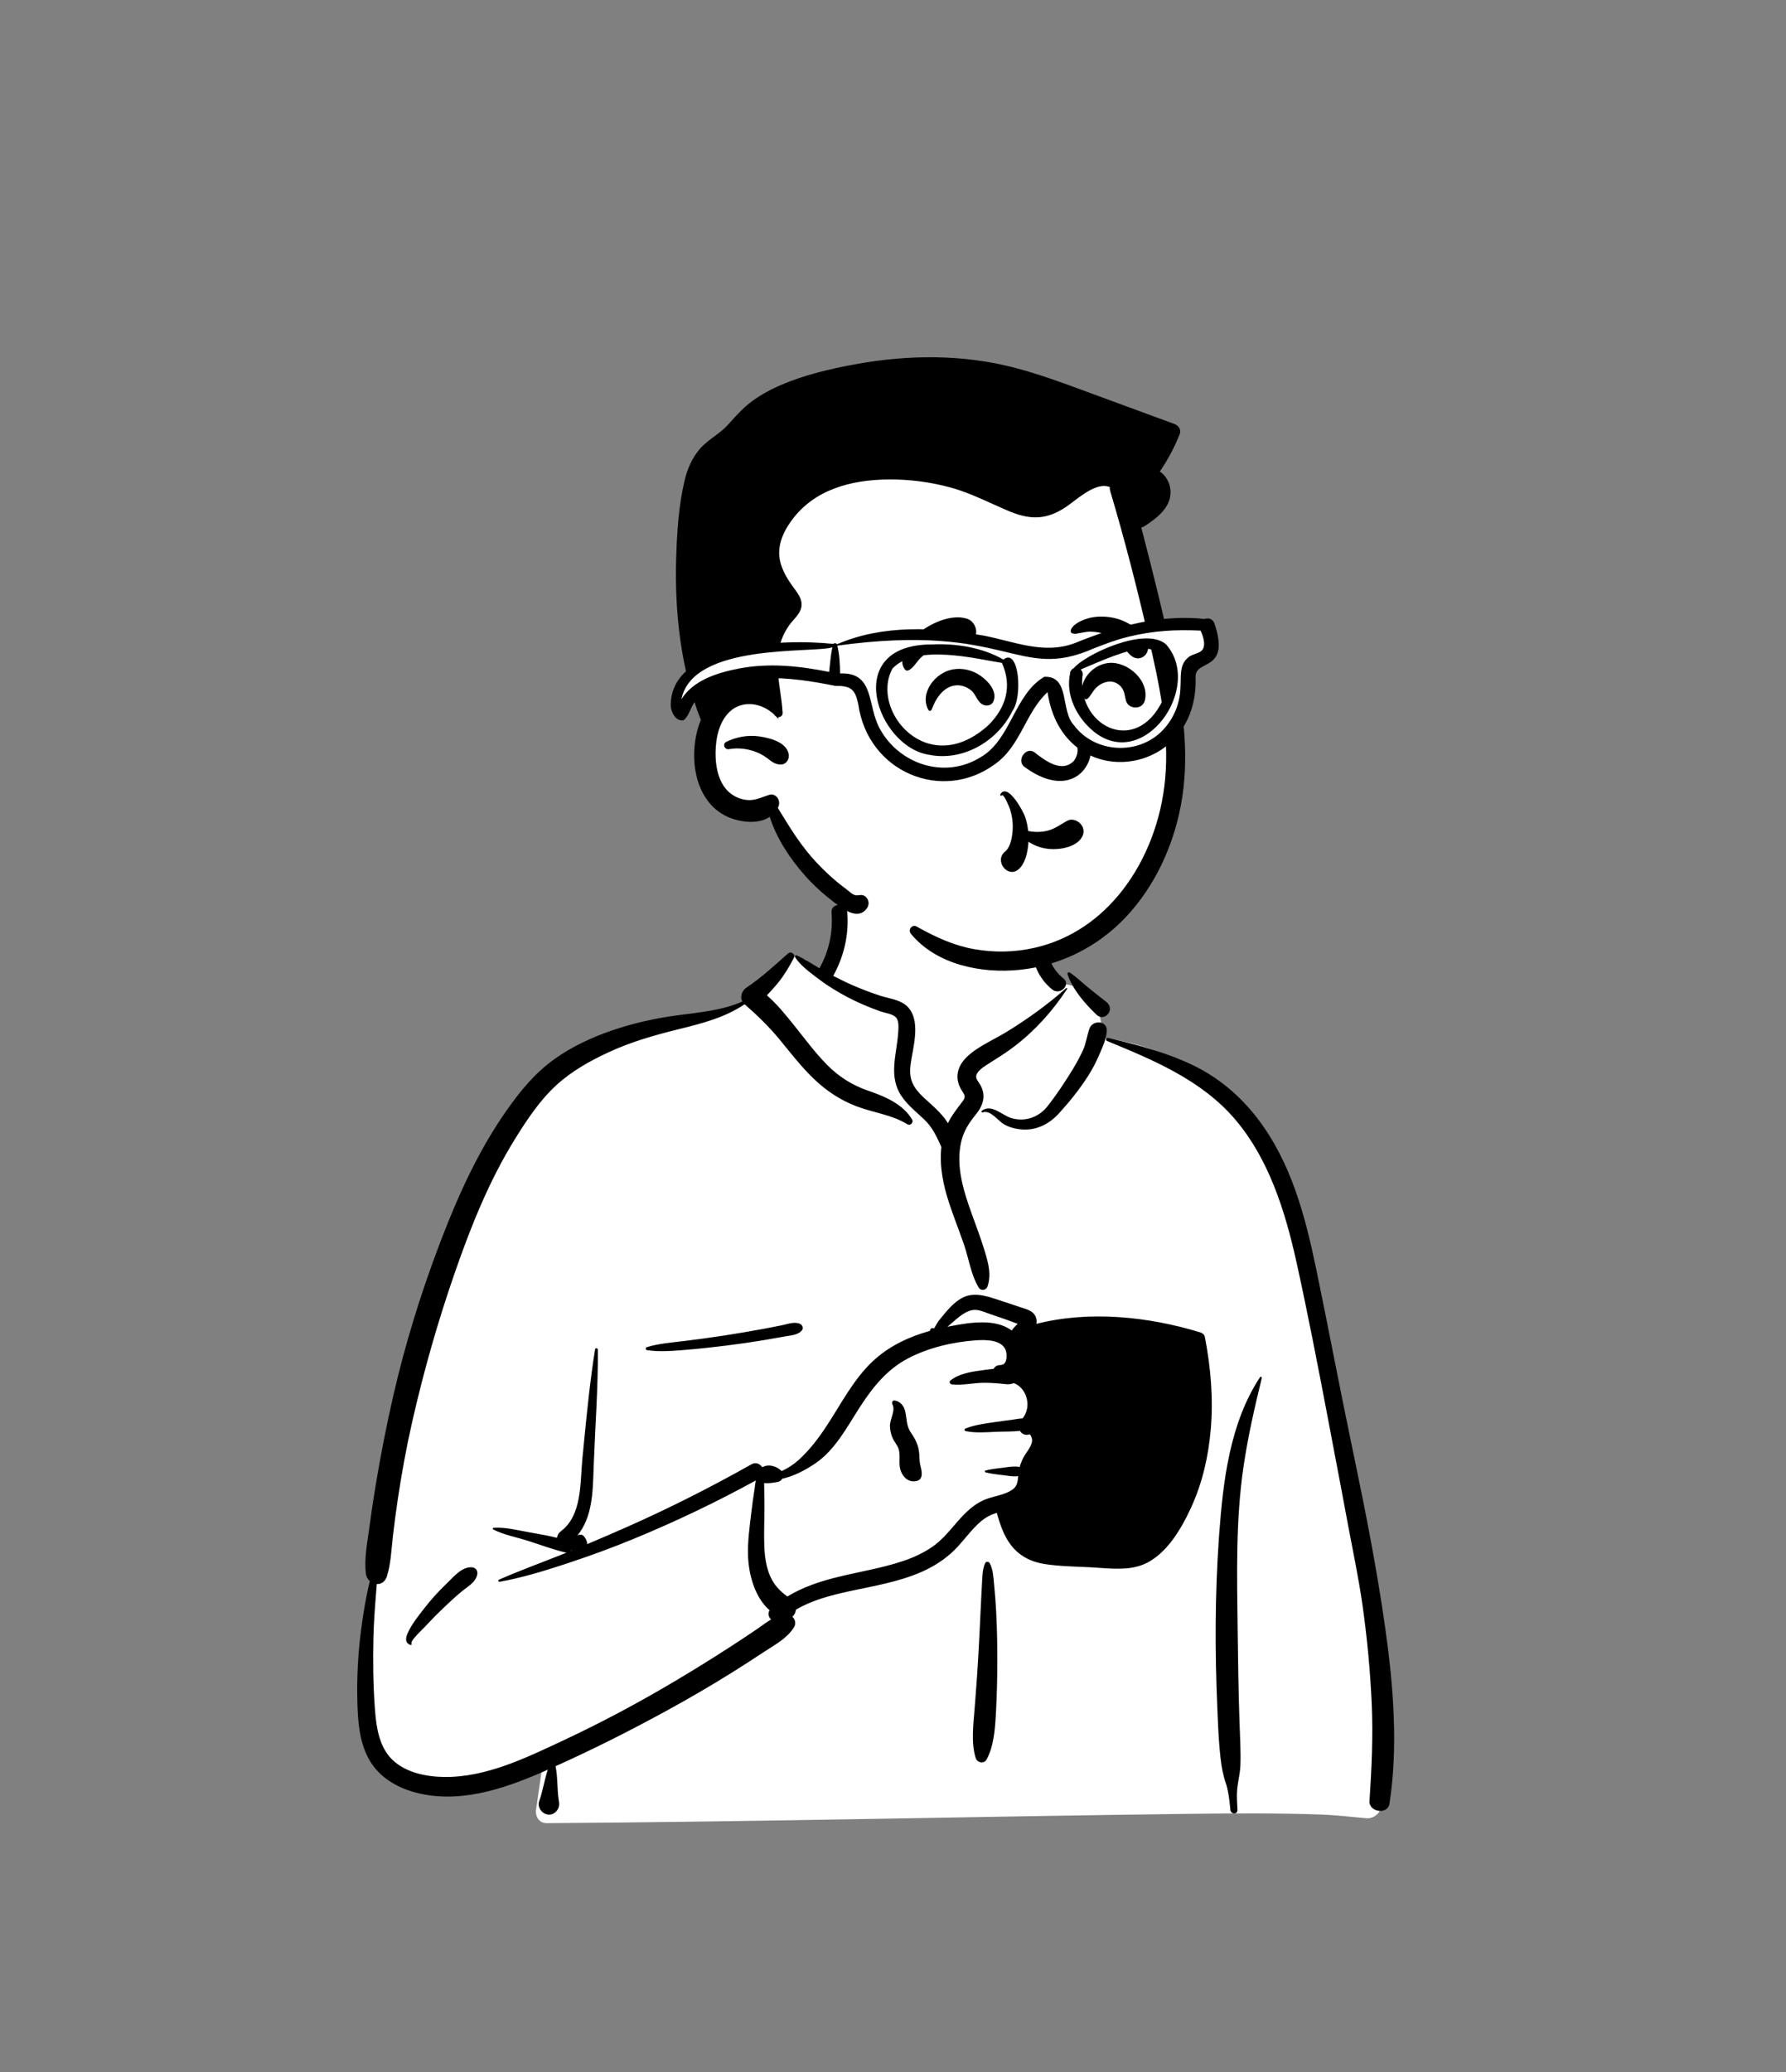 <svg viewBox="0 0 1250 1450" fill="none" xmlns="http://www.w3.org/2000/svg">
<rect x="0" y="0" width="1250" height="1450" fill="#808080" stroke="none"/>
<svg y="250" x="250">
<path d="M616.666 635.186H404.629V896.297H616.666V635.186Z" fill="black" style="fill:black;fill-opacity:1;"/>
<path fill-rule="evenodd" clip-rule="evenodd" d="M342.783 379.79C365.64 362.386 423.022 354.559 447.417 371.317C471.511 388.146 474.138 415.36 485.365 440.395C495.959 435.4 513.453 442.554 516.524 452.384C520.334 457.02 520.505 470.045 523.132 476.278C637.43 494.471 654.782 583.581 668.54 684.746C686.74 787.402 728.055 889.835 710.119 995.47C712.456 998.851 714.299 1002.14 716.003 1006.04C720.085 1012.99 714.827 1022.82 706.592 1022.44C695.934 1021.5 685.381 1020.23 674.673 1019.83C644.988 1018.8 615.276 1018.92 585.58 1019.3L581.53 1019.35C431.87 1021.21 282.218 1024.88 132.552 1025.86C127.122 1025.87 124.464 1021 125.189 1016.19C126.649 1006.52 128.004 996.845 129.417 987.169C94.017 996.519 56.384 998.872 21.084 988.152C18.615 985.637 26.838 987 28.142 986.618C-4.345 964.419 5.357 917.653 8.235 883.97C26.129 768.552 32.438 640.85 101.576 542.362C131.486 502.17 175.337 470.348 225.725 463.187L227.123 462.996C241.856 461.032 258.276 460.399 271.158 452.384C285.646 440.818 291.82 419.447 307.062 419.247C312.095 419.181 318.942 425.548 326.31 429.871C326.86 420.361 331.985 412.335 333.117 404.962L333.208 404.331C334.389 395.735 332.772 388.001 342.783 379.79ZM588.42 687.795C556.299 665.481 473.324 676.693 471.425 677.942C467.243 680.693 465.442 680.937 463.18 684.509C460.946 684.805 458.715 685.112 456.485 685.429C452.012 686.89 455.327 692.392 460.493 690.429C457.386 703.831 466.531 713.362 470.172 726.612C471.354 730.914 470.215 738.651 470.172 743.047C470.525 748.651 476.722 755.271 475.689 760.894C472.017 780.884 452.093 800.384 460.493 819.77C466.058 830.719 482.795 836.302 493.923 840.024C516.978 848.873 557.148 839.691 570.544 819.77C577.688 809.144 585.966 782.341 590.226 774.027L591.171 760.839C593.499 728.054 595.571 692.762 588.42 687.795Z" fill="white" style="fill:white;fill-opacity:1;"/>
<path fill-rule="evenodd" clip-rule="evenodd" d="M301.467 417.313C303.685 415.349 306.966 417.817 305.557 420.47C302.39 426.432 299.142 432.081 294.892 437.351C292.315 440.546 289.555 443.569 286.758 446.557C293.937 452.768 300.093 460.478 305.907 467.704C313.341 476.945 320.37 486.579 328.715 495.035C336.946 503.375 346.046 509.205 357.05 513.093L359.272 513.865C370.326 517.745 382.14 522.986 388.371 533.452C389.6 535.516 387.125 538.066 385.046 536.778C374.219 530.074 361.498 528.726 349.713 524.296C338.328 520.018 328.404 513.432 319.636 505.028C310.882 496.637 303.532 487.091 295.865 477.746C288.284 468.507 280.121 460.615 271.153 452.797C257.315 462.107 241.519 466.158 225.456 470.136L223.703 470.57C207.622 474.552 191.626 479.176 176.539 486.109C163.238 492.221 150.154 499.52 139.319 509.467C127.817 520.022 118.865 533.504 110.672 546.688C92.344 576.184 79.459 608.499 68.115 641.207C56.317 675.227 46.449 709.929 38.482 745.043C34.43 762.904 31.139 780.892 28.435 799.006C27.133 807.73 25.976 816.472 24.961 825.234C23.876 834.591 23.627 844.217 20.757 853.213C19.526 857.069 16.621 858.669 13.713 858.532L13.122 865.92C12.338 875.77 11.608 885.623 11.362 895.534C10.952 912.014 11.138 928.446 12.323 944.891L12.491 947.133C13.423 959.135 15.504 972.62 24.529 981.408C33.876 990.51 48.249 993.372 60.846 993.536C90.186 993.919 118.428 980.056 144.391 967.894C171.13 955.369 197.138 941.466 222.524 926.388C235.451 918.709 248.239 910.775 260.864 902.609C267.06 898.601 273.212 894.525 279.317 890.383C282.814 888.011 286.128 885.41 289.688 883.306C287.944 881.682 287.165 879.128 288.626 876.898C278.335 867.965 274.051 852.023 273.55 839.124C273.146 828.712 274.678 818.33 275.888 808.016C276.498 802.815 277.251 797.623 278.034 792.445C278.343 790.4 278.579 788.212 278.94 786.053C251.15 801.324 222.582 814.924 193.257 827.007C178.225 833.2 163.001 838.769 147.567 843.871L144.439 844.901C129.815 849.688 114.841 854.209 99.723 856.946C98.914 857.093 98.258 855.899 99.121 855.519C113.854 849.018 129.098 843.534 144.052 837.547L146.51 836.546C146.227 836.531 145.935 836.492 145.629 836.419C136.859 834.302 128.157 831.04 119.555 828.294C111.572 825.745 102.602 824.144 95.14 820.295C94.566 819.999 94.888 819.201 95.447 819.163C103.834 818.582 112.938 821.026 121.162 822.464L124.251 823.005C129.426 823.918 134.716 824.899 139.865 826.178C140.051 824.453 141.015 822.72 142.387 821.705C157.476 810.53 155.944 787.959 157.558 771.316L158.755 758.959C160.86 737.334 163.087 715.712 166.47 694.248C166.65 693.102 168.424 693.431 168.431 694.513C168.606 721.119 166.597 747.603 165.59 774.167L165.434 778.525C164.878 794.917 164.442 811.937 154.118 824.55C155.562 823.707 157.513 823.707 158.683 825.097C160.12 826.808 160.95 828.728 160.924 830.612C170.252 826.701 179.54 822.688 188.783 818.594C218.499 805.429 247.591 790.696 275.914 774.756C278.963 773.04 281.86 774.388 283.367 776.65L283.585 776.619C283.621 776.614 283.658 776.61 283.696 776.609L283.912 776.6C283.92 776.6 283.928 776.601 283.936 776.601C287.923 774.41 293.354 775.97 296.775 779.166C296.876 779.262 296.963 779.366 297.052 779.468C301.384 777.523 305.428 774.898 309.099 771.571C316.61 764.764 322.972 756.346 328.518 747.906C338.732 732.359 347.408 715.071 361.205 702.274C372.415 691.877 386.313 685.404 400.894 681.34C400.833 680.914 400.996 680.46 401.29 680.158C402.039 679.391 402.574 679.125 403.541 679.591C403.618 679.629 403.664 679.681 403.696 679.736L405.119 677.305C405.895 675.986 406.693 674.657 406.969 674.308C408.625 672.224 410.328 670.156 412.058 668.131C414.99 664.702 418.332 661.319 422.201 658.941C430.674 653.736 439.58 656.682 448.29 659.526C453.553 661.245 458.799 663.02 464.052 664.766L464.594 664.943C468.512 666.201 473.096 667.302 474.848 671.453C475.541 673.095 475.649 674.8 475.325 676.454C512.533 666.992 553.859 671.339 590.167 682.446C591.561 682.872 592.952 684.019 593.246 685.524C597.406 706.858 599.259 728.737 597.376 750.435C595.752 769.165 591.602 787.52 583.782 804.667L583.337 805.635C575.988 821.526 564.339 841.116 546.55 846.096C535.808 849.104 523.927 847.331 512.972 846.78C502.325 846.244 491.441 846.166 480.895 844.492C471.502 843.001 463.273 838.791 457.468 831.154C452.461 824.565 449.824 816.602 447.663 808.681C446.675 808.995 445.692 809.33 444.726 809.708C440.645 811.302 437.188 813.874 434.062 816.901C427.461 823.294 422.34 831.058 415.434 837.158C409.182 842.68 402.058 846.974 394.416 850.276C378.582 857.118 361.595 859.852 344.846 863.478L343.677 863.732C331.068 866.499 318.198 869.896 307.068 876.461C306.85 878.394 305.97 880.212 304.559 881.403C306.522 883.246 307.353 886.166 305.628 888.905C300.81 896.551 292.51 900.902 285.059 905.792L284.575 906.112C277.245 910.971 269.851 915.734 262.398 920.4C247.245 929.887 231.775 938.852 216.088 947.422C190.855 961.207 165.081 974.209 138.84 986.004C140.415 993.752 139.84 1001.74 141.024 1009.54L141.205 1010.66C141.711 1013.55 141.028 1015.97 139.034 1017.86L138.823 1018.06L138.826 1018.03L138.639 1018.2L138.577 1018.26L138.598 1018.24C138.368 1018.45 138.131 1018.65 137.889 1018.81L137.581 1019.01C135.66 1020.18 133.188 1020.16 131.221 1019.13L130.997 1019.01L130.619 1018.79C128.021 1017.3 126.229 1013.6 127.307 1010.66C129.956 1003.43 130.957 995.71 133.403 988.432L131.463 989.3L128.905 990.415C101.24 1002.38 70.51 1012.45 40.367 1004.3C27.049 1000.69 14.601 993.068 7.937 980.641C1.379 968.413 0.452 954.215 0.104 940.613C-0.325 923.825 0.575 906.781 2.788 890.137C4.275 878.965 6.072 867.582 8.844 856.525C7.418 855.267 6.37 853.462 6.093 851.227C4.785 840.667 7.075 829.688 8.476 819.183C9.846 808.925 11.359 798.688 13.07 788.483C16.525 767.872 20.538 747.306 25.212 726.937C33.528 690.686 44.511 655.08 57.733 620.324L58.891 617.297C71.109 585.529 85.255 554.439 104.954 526.532C114.377 513.18 124.338 501.074 137.653 491.453C150.127 482.438 164.198 475.947 178.718 470.986C193.254 466.021 208.195 462.695 223.4 460.625C238.841 458.523 255.14 457.234 269.545 450.901C267.723 447.634 269.287 443.224 272.353 441.198C282.674 434.38 292.217 425.509 301.467 417.313ZM631.843 713.814C632.275 713.158 633.302 713.573 633.112 714.349C628.093 734.913 623.381 755.519 620.304 776.475C614.75 814.299 615.771 852.617 616.225 890.72L616.248 892.691C616.482 913.215 616.806 933.741 617.485 954.257C617.827 964.625 618.505 975.096 618.136 985.47C617.935 991.098 616.435 996.421 615.904 1001.98C615.438 1006.84 615.853 1011.78 616.085 1016.65C616.241 1019.89 611.463 1019.75 611.138 1016.65L610.723 1012.64C610.183 1007.57 609.515 1002.53 607.853 997.67C605.854 991.83 604.895 986.095 604.201 979.963C603.139 970.568 602.667 961.078 602.257 951.616L601.976 945.072C600.264 905.531 600.324 865.804 603.096 826.305L603.298 823.484C606.043 786.147 610.805 745.805 631.843 713.814ZM524.848 478.493C523.536 477.954 523.996 475.972 525.448 476.317L528.088 476.947C547.435 481.581 566.43 486.602 584.488 495.225C602.558 503.852 617.856 516.733 630.011 532.572C653.641 563.36 663.46 600.777 671.212 638.158C679.827 679.696 687.671 721.386 696.361 762.911L697.974 770.646C706.015 809.321 713.607 848.019 719.2 887.152L719.602 889.991C725.243 930.233 728.636 971.868 722.481 1012.22C721.263 1020.2 707.98 1018.21 708.499 1010.32C709.999 987.525 711.073 964.845 710.036 941.995C708.997 919.14 706.853 896.386 703.658 873.731C700.969 854.666 696.96 835.838 693.413 816.925L692.857 813.938C689.886 797.851 686.824 781.78 683.769 765.709L679.203 741.646C672.359 705.615 665.382 669.553 657.498 633.749L657.03 631.642C649.314 597.196 637.939 561.113 614.796 533.759C591.31 505.999 557.688 492.018 524.848 478.493ZM439.508 843.861C440.073 842.603 442.048 842.741 442.656 843.861C445.036 848.253 445.3 853.858 445.75 858.815L445.798 859.325C446.37 865.374 446.876 871.444 447.186 877.512C447.774 889.03 448.056 900.533 448.02 912.065C447.983 923.884 447.745 935.688 447.108 947.489L446.935 950.651C446.353 960.907 445.378 972.345 440.505 981.311C438.734 984.571 433.916 983.612 432.89 980.316C429.529 969.523 431.255 956.727 432.117 945.673L432.786 937.048C433.449 928.422 434.081 919.793 434.583 911.157C435.27 899.341 435.836 887.515 436.382 875.694C436.559 871.854 436.751 868.014 436.953 864.174L437.264 858.416C437.53 853.599 437.508 848.314 439.508 843.861ZM61.593 859.157L63.081 857.72C67.649 853.25 73.421 846.366 80.173 846.793C82.866 846.963 84.581 849.198 84.023 851.847C82.83 857.51 77.053 860.449 72.895 863.907C68.34 867.693 64.046 871.74 59.761 875.826C55.959 879.449 52.303 883.175 48.735 887.018L47.401 888.464C46.122 889.86 37.013 898.099 37.998 900.236L38.052 900.332C38.326 900.741 37.869 901.304 37.415 901.16C33.481 899.918 33.727 896.547 35.214 893.131C38.071 886.568 43.075 880.497 47.444 874.892C51.802 869.301 56.518 864.095 61.593 859.157ZM453.761 694.571C450.719 687.382 439.514 687.533 433.153 687.963C417.135 689.045 399.803 693.098 385.551 700.585C370.774 708.347 360.821 720.784 351.914 734.537L351.498 735.183C342.817 748.676 334.457 764.649 320.864 773.927C313.941 778.654 305.857 782.97 297.457 784.839C296.88 785.853 295.946 786.656 294.721 786.947L294.151 787.078C291.759 787.606 288.042 788.19 284.832 787.841C284.853 789.411 284.837 790.97 284.876 792.458C284.989 796.721 285.038 801.004 285.038 805.27C285.039 814.21 284.559 823.168 284.932 832.107C285.263 840.013 286.379 848.274 290.176 855.342C292.96 860.527 296.635 863.958 301.071 867.234C311.984 860.583 324.324 856.53 336.848 853.482C351.994 849.795 367.502 847.335 382.304 842.337C389.428 839.931 396.277 836.782 402.483 832.505C409.069 827.963 414.1 821.819 419.275 815.808L420.085 814.875C425.367 808.817 431.131 803.02 438.596 799.735C445.025 796.906 453.498 796.402 459.119 792.024C462.058 789.733 462.304 786.409 462.613 783.006C459.013 783.52 455.202 782.695 451.614 782.275L449.755 782.057C446.363 781.654 443.048 781.211 439.708 780.347C439.088 780.187 439.088 779.252 439.708 779.092C443.655 778.072 447.567 777.638 451.614 777.164L452.565 777.045C456.226 776.565 460.075 775.841 463.666 776.646C464.311 774.195 465.241 771.854 466.547 769.509C468.379 766.216 471.847 762.482 472.315 758.634C472.455 757.485 472.188 756.131 471.646 755.115L471.459 754.769C471.232 754.36 470.962 753.949 470.567 753.694C470.524 753.745 470.431 753.803 470.23 753.866C467.466 754.736 465.055 753.383 463.775 751.298C458.343 751.972 452.414 751.745 447.32 751.97L442.169 752.22C436.665 752.472 430.911 752.582 425.739 751.47C425.017 751.316 424.799 750.114 425.522 749.805C431.88 747.085 439.593 746.218 446.401 745.173C450.202 744.589 454.032 744.145 457.845 743.631C460.384 743.288 463.078 742.722 465.709 742.586C472.304 734.376 468.751 721.424 459.572 717.889C456.228 719.358 453.222 718.504 449.569 718.19C445.923 717.877 442.267 717.665 438.606 717.681C431.27 717.713 423.496 719.643 416.231 718.812C415.05 718.676 413.951 717.104 415.126 716.145C420.688 711.607 428.657 710.127 435.716 709.16L437.179 708.964C439.546 708.654 442.424 708.201 445.409 707.932C446.084 706.615 447.295 705.62 449.114 705.372C449.655 705.298 450.199 705.255 450.741 705.208L450.733 705.155C455.17 704.942 454.977 697.447 453.761 694.571ZM149.993 834.78C149.915 834.901 149.829 835.016 149.738 835.127L149.597 835.29L150.326 834.994L149.993 834.78ZM531.188 678.507C512.513 676.501 493.81 676.924 475.078 677.463C473.58 682.363 468.365 686.539 463.313 686.696C467.27 692.72 467.678 700.871 464.903 707.259C470.795 709.605 475.871 713.818 478.952 719.818C483.225 728.135 482.666 737.391 478.443 745.078C482.048 748.341 484.175 753.64 483.962 758.634C483.724 764.204 480.404 768.961 477.646 773.572C474.665 778.559 474.565 782.95 473.65 788.535C472.31 796.709 466.797 801.667 459.703 804.763L460.08 806.246C461.909 813.365 464.185 820.876 469.412 826.082C476.136 832.778 486.567 832.716 495.451 833.14L495.879 833.161C504.014 833.568 512.145 834.044 520.277 834.505L526.376 834.846C535.739 835.361 544.731 835.423 552.375 829.233C564.853 819.13 573.408 802.408 578.823 787.606C590.188 756.535 590.324 722.438 585.107 690.079C567.612 684.44 549.459 680.47 531.188 678.507ZM375.875 730.055L376.012 730.065C379.857 730.504 382.499 733.618 383.44 737.311C384.807 742.68 384.136 747.534 387.424 752.38C390.807 757.363 392.886 761.353 393.378 767.51C393.58 770.043 393.487 772.57 394.051 775.049L394.46 776.787C394.894 778.639 395.249 780.423 395.033 782.412C394.836 784.226 393.953 785.639 392.133 786.221C386.205 788.117 381.627 783.748 380.095 778.223C378.772 773.451 380.539 767.764 378.672 763.283C377.638 760.798 375.731 758.721 374.653 756.22C373.585 753.741 373.049 751.151 372.878 748.457C372.553 743.36 377.06 737.237 374.545 732.62C374.01 731.635 374.616 730.025 375.875 730.055ZM297.122 677.464C301.137 676.649 305.692 674.779 309.651 676.333C311.686 677.133 312.692 679.614 310.972 681.339C307.987 684.332 303.648 684.499 299.627 685.204L299.273 685.268C294.519 686.148 289.756 686.982 284.986 687.773C276.013 689.259 267.019 690.573 257.993 691.689C248.722 692.836 239.426 693.858 230.117 694.626L226.513 694.922C218.649 695.551 210.467 696.025 202.751 694.821C201.63 694.646 201.81 693.013 202.751 692.727C211.204 690.169 220.476 689.483 229.215 688.4C238.506 687.248 247.781 686.03 257.032 684.586C266.268 683.143 275.492 681.595 284.682 679.884C288.835 679.111 292.982 678.305 297.122 677.464ZM441.988 669.25C438.464 668.003 434.588 666.155 430.771 666.773C424.188 667.84 418.328 674.254 413.117 678.478L415.734 677.969C429.122 675.396 446.852 672.624 458.09 681.136C458.119 681.087 458.141 681.038 458.174 680.989C459.081 679.611 460.132 678.536 461.279 677.357C461.389 677.254 461.495 677.147 461.599 677.039L462.218 676.38L460.802 675.889C457.77 674.818 454.178 673.433 453.61 673.231L453.571 673.218C449.705 671.908 445.835 670.614 441.988 669.25ZM331.986 388.626C331.435 381.54 342.464 381.598 343.01 388.626C344.202 403.968 340.749 419.166 333.317 432.616C333.263 432.715 333.203 432.802 333.145 432.894C337.793 435.313 342.494 437.633 347.3 439.707C353.447 442.361 359.71 444.778 366.085 446.828C371.852 448.683 378.956 449.416 383.804 453.277C394.028 461.417 390.187 478.312 388.22 489.263L387.913 490.992C386.934 496.627 386.226 502.408 388.602 507.816C391.139 513.593 396.269 517.879 400.846 522.012L401.771 522.85C405.825 526.544 410.458 531.032 413.432 536.04C416.147 530.427 419.848 525.84 423.761 520.676C426.553 516.991 424.566 515.776 422.56 512.176C420.629 508.711 419.687 505.017 420.291 501.065C421.404 493.765 427.239 488.491 433.046 484.529C439.904 479.853 447.559 476.388 454.649 472.037C469.217 463.098 483.405 452.878 496.188 441.527C496.541 441.213 497.152 441.624 496.869 442.053C486.772 457.411 474.932 470.682 460.381 481.947C454.481 486.515 448.283 490.304 442.044 494.286L440.25 495.438C437.745 497.06 434.62 499.229 433.487 501.992C432.347 504.771 434.778 506.869 436.086 509.171C440.241 516.481 438.236 523.301 433.311 529.5L433.081 529.786C428.187 535.817 424.478 541.427 422.704 549.132C418.892 565.685 424.201 582.927 429.759 598.466L429.979 599.079C432.985 607.454 436.18 615.769 438.792 624.279L439.511 626.632C441.878 634.462 443.816 642.185 441.161 650.235C440.258 652.973 436.524 653.62 434.973 651.043C429.502 641.956 428.138 631.021 424.708 621.03C421.366 611.293 417.528 601.732 414.299 591.955C410.142 579.367 407.359 565.817 408.869 552.614C408.825 552.537 408.776 552.465 408.739 552.383L407.68 550.068C404.795 543.8 402.007 538.326 396.759 533.329C391.285 528.117 385.343 523.504 381.036 517.194C371.68 503.489 377.466 488.244 378.596 473.259L378.726 471.421C378.931 468.31 379.043 464.082 377.011 461.929C374.725 459.504 369.364 458.886 366.33 457.813C358.492 455.039 350.767 451.806 343.409 447.925C336.405 444.23 329.621 440.149 323.304 435.367L320.103 432.959C315.051 429.147 309.813 424.985 306.428 419.797C306.037 419.2 306.701 418.236 307.408 418.522C313.06 420.816 318.224 424.464 323.512 427.638C323.594 427.444 323.69 427.249 323.798 427.053C330.341 415.212 333.031 402.093 331.986 388.626ZM512.526 469.751C514.778 463.576 525.041 464.053 524.632 471.39C524.318 477.026 521.925 482.114 519.737 487.232L519.503 487.781C517.244 493.113 514.634 498.119 511.512 503.006C505.547 512.349 498.559 521.019 491.095 529.202C484.328 536.62 475.447 541.156 465.212 540.403C460.9 540.085 456.547 538.988 452.769 536.834C448.281 534.275 443.407 526.591 437.681 528.452C437.127 528.631 436.61 527.82 437.089 527.436C443.699 522.113 451.202 530.367 457.531 532.356C467.067 535.351 476.853 532.039 482.991 524.33C489.399 516.281 495.297 507.269 500.684 498.505C503.419 494.055 505.914 489.436 508.07 484.676C510.245 479.871 510.739 474.65 512.526 469.751ZM497.155 431.749C496.877 430.896 497.936 430.085 498.685 430.572C503.029 433.4 506.793 437.136 510.799 440.411C515.244 444.044 519.722 447.603 524.269 451.108C530.898 456.218 523.21 465.626 517.375 460.043C509.39 452.407 500.644 442.422 497.155 431.749ZM473.307 401.86C475.072 395.056 485.508 397.862 483.988 404.587L483.938 404.792C481.057 415.9 485.16 427.208 493.918 434.41L494.241 434.671C499.781 439.106 491.931 446.857 486.445 442.466C474.468 432.881 469.486 416.598 473.307 401.86Z" fill="black" style="fill:black;fill-opacity:1;"/>
<path fill-rule="evenodd" clip-rule="evenodd" d="M451.668 423.585C431.159 423.703 413.729 417.872 400.43 408.225C383.833 402.294 363.814 393.147 351.655 383.544C346.912 384.757 341.237 379.708 337.608 377.043C315.04 360.155 297.325 335.436 292.076 310.675C283.973 320.925 272.442 321.351 261.396 316.256C238.241 303.097 239.107 275.389 247.443 254.687C229.918 215.282 217.772 111.258 244.524 69.276C249.996 62.994 258.026 59.237 263.807 52.795C268.952 47.169 273.845 41.415 279.831 36.963C298.094 23.033 329.55 15.617 349.245 12.129C431.462 -5.684 494.632 26.332 569.106 53.339C564.82 64.079 558.891 73.875 552.096 83.008C570.585 89.924 562.092 105.473 547.749 113.355L539.209 109.196C552.521 156.924 583.156 275.611 569.938 313.725C559.397 373.188 513.138 424.014 451.668 423.585Z" fill="white" style="fill:white;fill-opacity:1;"/>
<path fill-rule="evenodd" clip-rule="evenodd" d="M568.802 53.764C564.515 64.505 558.586 74.301 551.791 83.434C570.28 90.35 561.788 105.899 547.444 113.781L541.27 110.773C538.568 93.313 533.366 84.2 525.664 83.433C513.035 82.174 485.088 105.848 472.918 105.848C460.748 105.848 398.921 79.369 364.958 79.369C330.995 79.369 302.083 107.481 290.595 127.856C282.936 141.438 288.635 156.665 307.692 173.534C296.294 188.175 290.595 198.697 290.595 205.1C290.595 211.502 291.927 224.736 294.59 244.8C282.317 240.764 272.671 238.746 265.651 238.746C258.631 238.746 252.538 242.642 247.372 250.432L245.2 250.436C228.761 208.029 218.466 110.117 244.219 69.701C249.691 63.42 257.721 59.663 263.503 53.221C268.647 47.595 273.541 41.84 279.526 37.389C297.789 23.459 329.245 16.042 348.94 12.554C431.157 -5.259 494.328 26.758 568.802 53.764Z" fill="black" style="fill:black;fill-opacity:1;"/>
<path fill-rule="evenodd" clip-rule="evenodd" d="M463.548 428.703C436.919 431.442 405.284 425.134 387.532 403.456C387.001 402.807 386.768 402.073 386.754 401.363C386.739 400.575 387.003 399.812 387.46 399.219C387.94 398.596 388.623 398.162 389.406 398.021C390.065 397.902 390.817 397.979 391.592 398.414L393.224 399.325C405.348 406.035 417.939 411.758 431.679 414.207C445.826 416.728 460.231 416.446 474.251 413.244C499.791 407.413 520.46 392.538 535.673 372.923C552.651 351.035 562.845 323.25 565.444 295.463C568.593 261.788 561.288 228.319 553.731 195.713C545.79 161.453 537.11 127.368 527.027 93.678C526.723 92.663 526.641 91.714 526.729 90.84C523.755 89.672 520.59 89.997 517.439 91.062C511.683 93.01 505.949 97.402 501.167 101.027C499.435 102.34 497.824 103.56 496.376 104.553C490.446 108.619 483.963 111.545 476.715 112.005C469.176 112.483 461.785 110.135 454.938 107.196C451.46 105.704 448.037 104.155 444.629 102.613C434.922 98.221 425.331 93.872 414.849 91.046C400.804 87.258 386.303 85.393 371.757 85.526C345.798 85.764 319.759 92.46 303.848 114.462C297.404 123.375 293.202 133.619 296.479 144.618C298.261 150.602 301.626 156.034 305.298 161.03L306.557 162.731C308.572 165.474 310.321 168.205 310.849 171.113C311.291 173.549 310.946 176.126 309.21 178.951C308.118 180.729 306.727 182.324 305.329 183.913C304.32 185.06 303.309 186.204 302.439 187.436C300.685 189.92 299.132 192.595 297.914 195.386C295.53 200.847 294.518 206.723 294.307 212.649C294.051 219.798 295.054 226.791 296.049 233.795C296.754 238.761 297.458 243.731 297.742 248.763C297.792 249.641 297.524 250.295 297.149 250.779C296.69 251.371 296.02 251.745 295.257 251.848C295.026 251.879 294.786 251.884 294.545 251.863C294.664 252.347 294.768 252.833 294.859 253.321C294.377 252.7 293.864 252.098 293.323 251.515C293.288 251.498 293.254 251.48 293.22 251.461C292.662 251.154 292.19 250.686 291.892 250.083C291.125 249.37 290.314 248.693 289.463 248.056C285.033 244.744 279.861 242.781 274.672 242.716C269.67 242.653 264.656 244.36 260.8 247.965C253.138 255.129 250.893 266.824 250.813 276.865C250.732 287.115 253.099 299.417 262.017 305.781C265.594 308.334 269.964 309.867 274.365 309.912C278.014 309.949 281.505 308.655 284.943 307.423C286.003 307.043 287.058 306.665 288.11 306.321C289.306 305.931 290.396 305.956 291.345 306.241C292.416 306.562 293.325 307.226 294.004 308.111C294.68 308.993 295.123 310.097 295.26 311.252C295.393 312.371 295.24 313.534 294.767 314.581C294.649 314.845 294.524 315.101 294.393 315.351L296.355 318.583C303.865 330.927 311.508 343.046 321.529 353.655C327.281 359.745 333.378 365.492 340.065 370.523L341.03 371.24C341.607 371.665 342.247 372.188 342.93 372.748C344.881 374.347 347.219 376.492 349.401 376.576C350.049 376.601 350.615 376.52 351.129 376.453C352.372 376.289 353.415 376.241 354.439 376.66C355.263 376.997 356.119 377.626 356.997 378.925C357.591 379.805 357.896 380.908 357.896 382.027C357.896 383.151 357.587 384.276 357.038 385.165C355.902 387.005 354.527 388.145 353.036 388.792C351.373 389.513 349.536 389.624 347.626 389.267C342.921 388.387 337.712 384.482 334.397 381.933L333.756 381.441C326.412 375.827 319.451 369.615 313.332 362.668C302.911 350.838 293.553 336.897 288.745 321.665C285.357 323.895 281.171 324.954 276.795 325.121C270.418 325.364 263.669 323.72 258.696 321.356C247.736 316.148 241.079 306.297 237.96 294.968C234.337 281.813 235.514 266.688 240.101 254.87C240.234 254.526 240.372 254.184 240.515 253.837C226.395 217.987 222.053 178.179 223.263 139.922C223.829 122.014 225.045 103.226 229.261 85.761C231.151 77.933 234.434 70.478 239.676 64.315C242.665 60.801 246.332 58.065 250.016 55.337C253.207 52.974 256.409 50.616 259.105 47.665L260.379 46.264C260.655 45.959 260.931 45.655 261.206 45.351C265.86 40.211 270.391 35.223 276.039 31.007C282.589 26.119 289.817 22.293 297.327 19.116C313.507 12.273 330.921 8.17 348.147 4.996C385.417 -1.87 423.675 -2.209 460.487 7.442C477.603 11.929 494.213 18.07 510.795 24.204C512.335 24.773 513.874 25.343 515.414 25.911C528.3 30.666 541.193 35.4 554.087 40.135C560.079 42.335 566.071 44.536 572.062 46.738C573.362 47.216 574.635 48.246 575.36 49.525C576.067 50.773 576.278 52.229 575.707 53.679C572.031 63.013 567.392 71.77 561.745 79.948C563.708 81.286 565.377 83.065 566.64 85.146C568.238 87.779 569.184 90.897 569.249 94.204C569.464 105.279 559.406 112.786 551.062 118.216C550.285 118.723 549.515 119.022 548.771 119.159C556.856 150.138 564.595 181.222 571.172 212.552L571.624 214.724C578.398 247.513 582.769 280.974 576.362 314.198C570.846 342.808 558.03 370.42 538.003 391.733C518.377 412.621 492.042 425.771 463.548 428.703ZM288.206 240.081C284.719 228.993 282.871 216.928 284.205 205.688C285.045 198.623 287.165 191.821 290.616 185.593C292.593 182.026 295.003 178.725 297.632 175.615L298.539 174.57C298.998 174.037 299.455 173.546 299.597 172.932C299.679 172.574 299.595 172.184 299.378 171.717C298.898 170.683 298.006 169.687 297.171 168.715C296.64 168.097 296.122 167.49 295.687 166.9C288.045 156.534 282.346 144.192 284.198 131.046C286.006 118.221 294.393 106.266 303.323 97.256C322.986 77.417 353.47 72.858 380.175 73.952C395.721 74.589 411.241 77.334 426.045 82.13C433.346 84.496 440.484 87.377 447.42 90.678L448.956 91.417C449.785 91.82 450.613 92.227 451.441 92.634C456.863 95.298 462.305 97.989 468.191 99.437C479.685 102.266 487.482 96.309 495.678 90.301C498.486 88.242 501.338 86.155 504.369 84.323L504.993 83.953C510.461 80.777 517.001 78.639 523.283 78.735C528.741 78.818 534.006 80.564 538.293 84.691C539.172 85.539 539.679 86.464 539.917 87.384C540.391 88.051 540.774 88.845 541.023 89.784C542.559 95.558 544.087 101.336 545.611 107.116L546.857 106.311C550.547 103.909 554.559 101.164 556.371 97.146C557.068 95.599 556.97 93.022 556.091 91.128C555.784 90.466 555.377 89.877 554.816 89.51C554.408 89.242 553.915 89.117 553.343 89.163C551.953 89.343 550.676 89.139 549.593 88.68C548.344 88.151 547.348 87.281 546.702 86.232C546.04 85.159 545.739 83.896 545.901 82.587C546.04 81.461 546.523 80.285 547.479 79.181C553.775 71.909 559.077 63.887 563.106 55.18L536.453 45.298C526.95 41.776 517.445 38.259 507.935 34.755L502.729 32.839C485.437 26.483 468.046 20.272 450.064 16.18C414.327 8.048 377.061 9.959 341.423 17.613L339.27 18.08C324.315 21.348 309.159 25.301 295.432 32.174C288.695 35.547 282.29 39.649 276.79 44.831C274.361 47.12 272.165 49.626 269.969 52.128C266.89 55.635 263.808 59.132 260.148 62.086L256.75 64.812C251.696 68.894 247.137 72.87 244.285 79.2C241.303 85.817 239.879 93.128 238.718 100.251C235.789 118.193 234.633 136.424 234.743 154.599C234.93 185.115 239.556 215.011 245.401 244.8C250.09 238.075 256.678 232.861 265.132 231.75C270.645 231.025 276.109 232.055 280.848 234.497C283.587 235.909 286.083 237.792 288.206 240.081ZM279.348 276.318C273.174 273.921 266.691 273.136 260.159 274.282C259.475 274.402 258.822 274.259 258.274 273.94C257.717 273.616 257.279 273.104 257.041 272.538C256.766 271.884 256.752 271.177 256.995 270.548C257.205 270.003 257.607 269.474 258.345 269.12C265.418 265.738 273.279 264.245 281.082 265.307L281.854 265.417C285.843 266.01 291.452 267.257 295.659 269.713C298.964 271.643 301.383 274.303 301.985 277.778C302.299 279.589 301.85 281.479 300.809 282.849C299.802 284.174 298.262 285.057 296.27 285.001C292.755 284.9 290.674 283.412 288.17 281.484C287.866 281.25 287.555 281.01 287.231 280.767C284.812 278.954 282.168 277.413 279.348 276.318Z" fill="black" style="fill:black;fill-opacity:1;"/>
<path fill-rule="evenodd" clip-rule="evenodd" d="M450.137 305.826C455.317 297.306 466.358 318.178 467.531 321.767C468.57 324.946 469.256 328.203 469.604 331.497C473.62 332.398 477.79 332.399 481.904 331.61C488.02 330.437 491.758 327.15 497.073 324.327C500.744 322.376 505.371 324.663 507.28 327.899C509.526 331.706 508.095 335.659 505.142 338.498C499.541 343.881 488.521 345.117 481.209 343.688C477.021 342.869 473.182 341.298 469.791 339.015C469.769 339.441 469.754 339.867 469.72 340.293L469.655 341.031C469.094 347.001 467.453 354.508 462.815 358.393C455.21 364.766 445.823 352.51 453.213 346.145L453.442 345.954C458.036 342.242 459.038 332.284 458.791 326.799C458.629 323.219 457.977 319.593 456.846 316.183L456.614 315.504C456.274 314.541 452.564 305.405 451.223 306.568L451.159 306.634C450.606 307.294 449.713 306.525 450.137 305.826ZM491.493 257.748C498.485 261.998 509.139 271.908 501.617 282.444C492.763 291.735 480.016 281.083 473.734 276.265C467.909 272.532 461.365 282.134 466.769 286.494C512.161 320.1 530.583 258.859 495.03 252.751C491.115 252.077 489.662 256.433 491.493 257.748ZM416.831 218.463C423.664 217.251 430.664 218.951 436.319 222.949L436.747 223.257C442.195 227.241 448.29 234.237 445.164 241.104C443.91 243.862 440.152 244.294 437.768 243.044C433.798 240.963 433.079 235.841 429.537 233.007C426.633 230.684 422.722 229.275 418.981 229.614C410.193 230.413 404.787 239.08 402.058 246.55C401.709 247.505 400.306 247.876 399.758 246.851C393.322 234.821 404.714 220.613 416.831 218.463ZM526.285 213.924C539.375 212.845 554.696 226.415 551.25 240.232C549.597 246.862 539.763 246.672 538.015 240.232C537.053 236.688 537.149 233.553 534.598 230.611C532.492 228.181 529.501 226.77 526.285 226.987C522.741 227.226 519.471 228.997 516.987 231.487C514.743 233.735 513.402 237.025 511.078 239.014C510.505 239.503 509.74 239.535 509.175 239.014C505.175 235.326 507.576 227.649 510.112 223.799C513.742 218.289 519.652 214.471 526.285 213.924ZM391.904 193.959C400.301 186.525 415.56 179.347 426.883 183.005C433.393 185.108 436.231 195.598 428.963 198.923C420.548 202.773 410.845 201.206 402.279 205.197C398.682 206.873 395.299 208.969 392.794 212.042C390.821 214.464 388.813 217.651 385.96 219.048C385.21 219.415 384.194 219.424 383.593 218.743C377.337 211.667 386.442 198.793 391.904 193.959ZM511.852 182.636C517.042 181.18 522.799 181.209 528.071 182.124C533.342 183.039 538.693 185.223 542.996 188.409L543.495 188.782C548.192 192.322 553.798 197.472 553.497 203.742C553.246 208.979 547.738 212.52 542.983 209.776C539.106 207.538 537.282 203.054 533.999 200.069C531.291 197.605 528.109 195.663 524.715 194.302C520.945 192.79 517.168 192.081 513.121 192.014C510.006 191.962 506.871 192.984 503.814 193.311C504.066 193.828 501.649 193.587 500.264 193.129C499.238 192.692 499.233 191.394 499.588 190.553C501.352 186.383 507.77 183.78 511.852 182.636Z" fill="black" style="fill:black;fill-opacity:1;"/>
<path fill-rule="evenodd" clip-rule="evenodd" d="M572.469 262.112C563.97 272.731 530.695 284.519 512.985 271.723C495.276 258.927 488.277 250.009 485.91 234.02C485.657 232.315 482.575 231.181 481.272 232.392C473.974 239.17 469.251 247.802 464.571 256.457C459.293 266.219 454.094 276.04 444.502 282.648C427.513 291.755 396.778 293.051 387.697 289.034C370.303 281.339 356.543 264.882 353.414 242.234C351.292 235.537 349.302 231.483 347.443 230.074C344.8 228.07 330.215 226.285 328.617 225.988C299.821 220.645 263.402 217.24 237.755 236.037C234.284 238.135 222.402 246.017 222.224 244.079C222.102 236.487 230.706 219.304 250.272 211.128C274.468 201.017 310.436 200.426 331.273 202.657C332.321 202.77 335.893 201.892 336.145 201.783C367.713 188.115 404.036 191.745 437.814 197.489C442.654 198.429 485.984 209.158 503.22 202.657C531.716 191.024 562.099 182.596 592.872 185.912C593.129 185.94 597.014 209.52 593.988 211.128C591.579 212.408 587.481 215.689 586.026 217.484C584.724 219.089 583.904 221.084 583.977 223.848C584.562 239.838 580 252.704 572.469 262.112ZM455.304 247.844C458.917 242.617 460.057 230.876 458.545 222.31C457.779 217.973 456.291 214.52 454.425 212.802C453.184 211.66 451.769 211.122 450.225 211.202C449.378 211.245 448.461 211.486 447.491 212.01C434.349 204.901 418.428 202.341 403.337 203.077C391.323 203.075 382.752 205.911 376.939 210.325C369.945 215.636 366.794 223.271 366.611 231.552C366.395 241.378 370.431 252.127 377.052 260.632C383.39 268.773 392.059 274.808 401.464 276.201C412.14 278.32 423.02 276.27 432.48 271.254C442.182 266.11 450.377 257.848 455.304 247.844ZM560.655 253.387C566.744 246.191 570.793 236.83 571.41 227.555C571.971 219.114 569.71 210.752 563.46 203.842C557.795 198.979 547.783 198.898 537.251 201.607C523.632 205.108 509.544 212.934 504.847 217.988C503.741 218.568 502.714 219.578 501.819 221.745L501.813 222.518C500.39 229.079 501.235 235.738 503.696 241.88C506.369 248.553 510.954 254.61 516.545 259.232C523.972 265.35 531.726 267.223 538.983 266.235C547.203 265.116 554.847 260.251 560.655 253.387Z" fill="white" style="fill:white;fill-opacity:1;"/>
<path fill-rule="evenodd" clip-rule="evenodd" d="M502.241 200.058C531.097 188.277 561.943 179.785 593.171 183.15C595.753 182.168 598.958 182.995 600.103 186.647C611.226 220.531 586.421 211.108 586.755 223.775C589.355 294.796 493.896 306.925 483.163 234.427L482.966 234.544C467.523 248.954 464.271 272.403 446.079 284.935C409.382 311.773 357.361 290.509 350.68 242.731L350.534 242.085C348.291 232.334 345.61 229.917 334.548 229.965L332.801 229.618C304.061 223.955 265.79 218.867 239.319 238.34C233.561 241.688 233.291 250.295 228.426 254.035C223.096 255.07 219.813 248.66 219.452 244.224C218.608 199.999 297.746 196.818 333.189 200.613C333.866 199.912 335.311 199.999 335.798 200.872C367.852 186.994 403.964 188.915 438.284 194.751C459.545 198.867 480.543 208.242 502.241 200.058ZM590.297 191.315C572.982 190.449 556.965 191.396 539.969 195.558C531.011 197.719 524.137 200.452 515.563 203.738C462.083 227.431 455.915 185.316 336.037 201.825C337.588 208.468 337.873 215.044 337.957 221.285C362.433 220.299 356.671 243.671 365.841 260.087L366.123 260.582C379.488 284.534 411.025 295.706 436.465 279.819C457.689 267.449 459.759 236.074 480.891 223.622C499.208 222.902 491.892 247.624 501.86 257.785C515.892 276.508 545.717 279.126 563.311 261.515C571.566 253.041 575.953 242.281 576.196 230.722C576.656 223.337 575.389 215.832 580.972 210.638C584.886 206.662 591.84 207.989 592.638 201.979C593.146 198.425 591.668 194.57 590.297 191.315ZM402.112 200.995C419.313 200.147 437.513 203.135 452.282 211.571C463.214 202.871 465.893 237.447 458.637 247.447C448.182 268.838 423.842 282.902 400.406 278.232C363.845 272.934 338.371 200.931 402.112 200.995ZM451.232 213.889L450.297 213.752C434.452 211.335 391.308 200.134 374.668 217.812C358.519 247.135 399.489 296.389 442.123 257.158C453.989 245.077 458.588 230.428 451.232 213.889ZM501.445 217.637C509.65 207.921 551.47 188.241 566.046 200.87C592.651 230.686 550.459 290.994 515.12 261.612C503.35 251.791 495.607 236.142 498.995 220.99L499.001 220.354C499.008 220.124 499.051 220.177 499.297 219.89C499.733 218.744 500.519 218.013 501.445 217.637ZM565.675 235.708C574.647 187.044 537.148 205.544 506.352 218.533C508.005 220.043 507.997 222.105 507.522 223.8C504.274 259.907 548.16 280.368 565.675 235.708ZM332.567 202.978C319.721 207.328 234.758 199.548 226.908 239.376C235.194 225.953 252.353 220.626 267.779 217.735C288.761 213.803 309.629 216.08 330.317 220.218L330.744 215.936C331.203 211.395 331.687 207.146 332.567 202.978Z" fill="black" style="fill:black;fill-opacity:1;"/>
</svg>
</svg>

